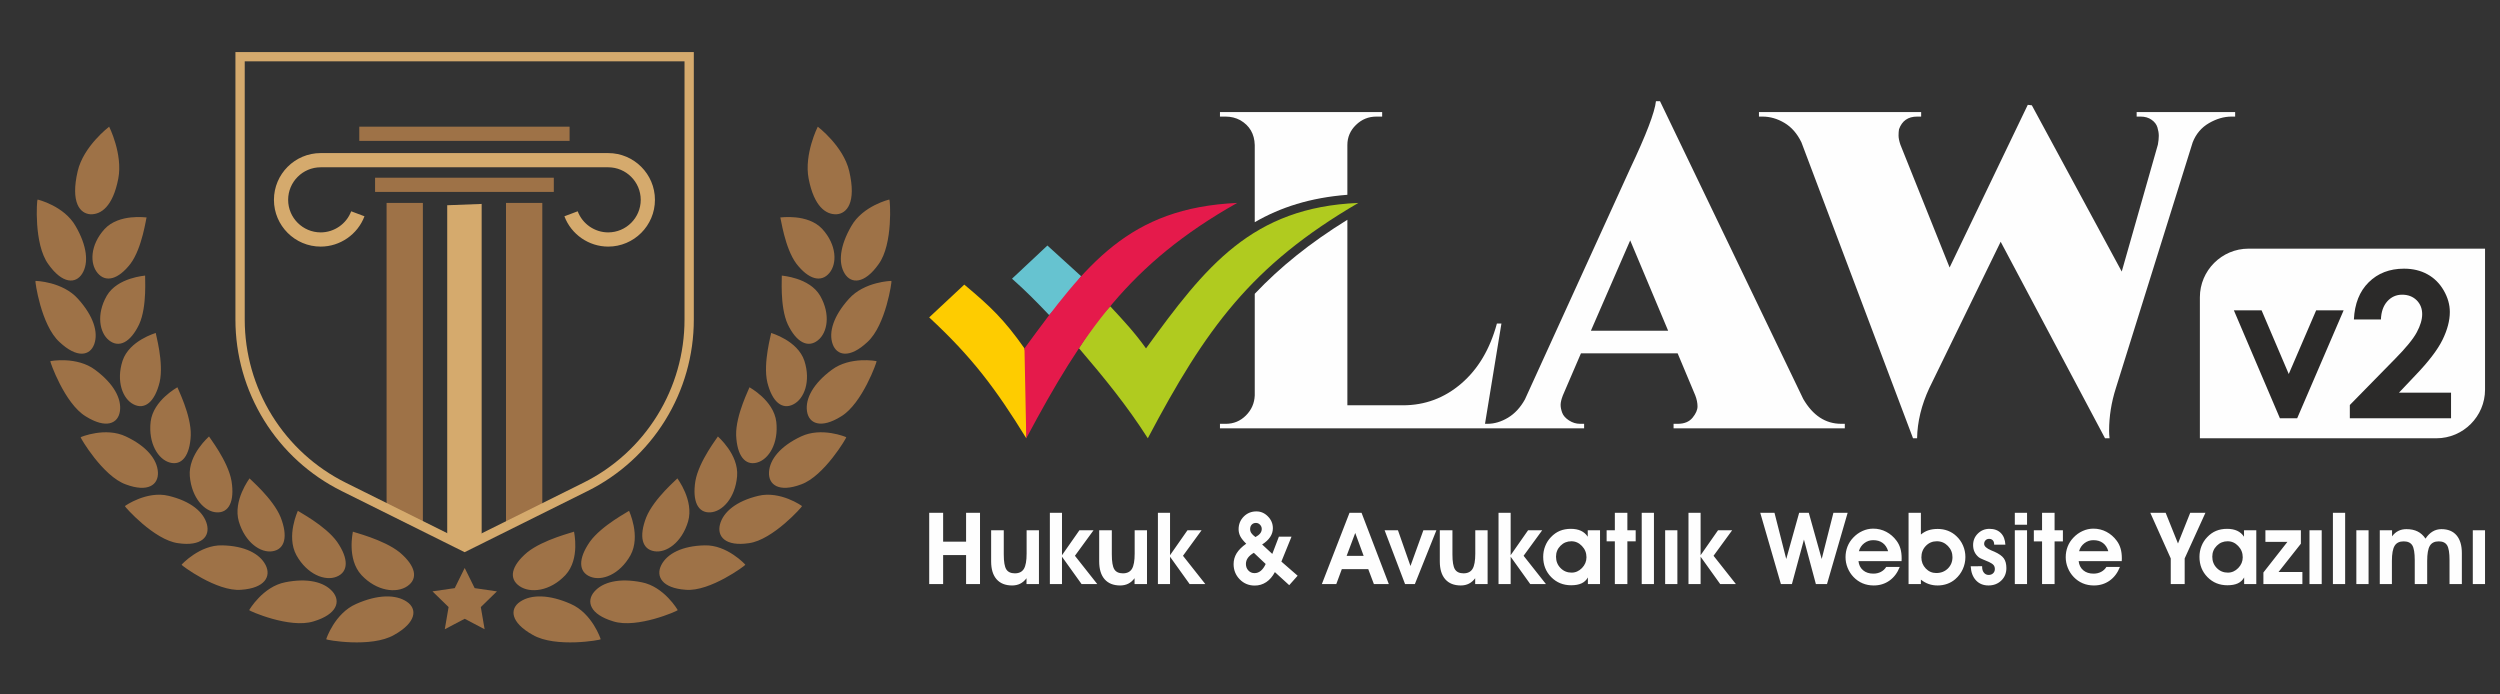 <?xml version="1.0" encoding="UTF-8"?>
<!DOCTYPE svg PUBLIC "-//W3C//DTD SVG 1.1//EN" "http://www.w3.org/Graphics/SVG/1.1/DTD/svg11.dtd">
<!-- Creator: CorelDRAW 2019 (64-Bit) -->
<svg xmlns="http://www.w3.org/2000/svg" xml:space="preserve" width="180mm" height="50mm" version="1.1" style="shape-rendering:geometricPrecision; text-rendering:geometricPrecision; image-rendering:optimizeQuality; fill-rule:evenodd; clip-rule:evenodd"
viewBox="0 0 17985.73 4996.04"
 xmlns:xlink="http://www.w3.org/1999/xlink">
 <rect x="0" y="0" width="17985.73" height="4996.04" fill="#333333" stroke="none"/>
 <defs>
  <style type="text/css">
   <![CDATA[
    .fil0 {fill:none}
    .fil8 {fill:#FEFEFE}
    .fil4 {fill:#FECC00}
    .fil7 {fill:#E51A4B}
    .fil6 {fill:#B0CB1F}
    .fil5 {fill:#66C3D0}
    .fil3 {fill:#FEFEFE;fill-rule:nonzero}
    .fil9 {fill:#2B2A29;fill-rule:nonzero}
    .fil1 {fill:#9E7247;fill-rule:nonzero}
    .fil2 {fill:#D5AA6D;fill-rule:nonzero}
   ]]>
  </style>
 </defs>
 <g id="Layer_x0020_1">
  <polygon class="fil0" points="-0,0 17985.73,0 17985.73,4996.04 -0,4996.04 "/>
  <polygon class="fil1" points="2698.41,1380.7 3984.23,1380.7 3984.23,1278.5 2698.41,1278.5 "/>
  <polygon class="fil1" points="2584.85,1013.56 4097.77,1013.56 4097.77,911.36 2584.85,911.36 "/>
  <path class="fil2" d="M2307.18 1101.32c-185.49,0 -336.37,150.92 -336.37,336.39 0,185.49 150.88,336.4 336.37,336.4 139.39,0 265.98,-87.66 314.98,-218.11l-95.64 -35.92c-34.14,90.8 -122.28,151.83 -219.34,151.83 -129.13,0 -234.18,-105.07 -234.18,-234.2 0,-129.12 105.06,-234.17 234.18,-234.17l2068.26 0c129.13,0 234.17,105.06 234.17,234.17 0,129.14 -105.05,234.2 -234.17,234.2 -97.05,0 -185.2,-61.03 -219.32,-151.83l-95.67 35.92c49.01,130.45 175.6,218.11 314.99,218.11 185.49,0 336.39,-150.91 336.39,-336.4 0,-185.47 -150.9,-336.39 -336.39,-336.39l-2068.26 0z"/>
  <path class="fil2" d="M3217.43 3888.52c32.85,-11.65 66.21,43.74 99.7,34.17 20.94,-5.99 41.93,-11.51 62.94,-16.62 29.34,-7.14 57.7,-14.06 85.13,-20.8l0 -2418.12 -247.77 9.39 0 2411.98z"/>
  <path class="fil1" d="M3640.32 1460.18c0,14.07 0,577.72 0,1012.75 0,167.74 0,316.35 0,406.96l0 907.38 261.16 -129.85 0 -845.59c0,-91.38 0,-258.66 0,-445.17 0,-400.59 0,-889.9 0,-906.48l-261.16 0z"/>
  <path class="fil1" d="M2781.14 2688.37l0 967.7 261.15 129.88 0 -719.13c0,-101.96 0,-254.64 0,-425.92 0,-494.47 0,-1144.42 0,-1180.71l-261.15 0 0 1228.19z"/>
  <path class="fil2" d="M1760.65 441.33l0 1857.9c0,244.09 67.95,482.81 196.49,690.31 128.58,207.49 312.06,374.63 530.63,483.32l854.87 425.1 854.88 -425.1c218.57,-108.68 402.05,-275.83 530.62,-483.32 128.56,-207.51 196.5,-446.23 196.5,-690.31l0 -1857.9 -3164 0zm1582 3531.31l-884.65 -439.92c-229.72,-114.22 -422.57,-289.88 -557.69,-507.96 -135.12,-218.11 -206.55,-468.98 -206.55,-725.53l0 -1924.78 3297.75 0 0 1924.78c0,256.56 -71.41,507.43 -206.52,725.53 -135.11,218.08 -327.98,393.74 -557.69,507.96l-884.66 439.92z"/>
  <path class="fil1" d="M1372.44 3131.16c4.1,-145.82 -97.92,-342.94 -96.18,-345.12 1.19,0.82 -173.81,92.88 -192.55,248.16 -17.69,155.8 54.46,271.06 138.43,293.74 85.68,23.43 144.18,-48.96 150.3,-196.78zm-411.23 -221.89c79.98,40.88 152.08,-17.12 187.11,-159.18 32.44,-140.65 -30.24,-353.2 -27.97,-354.74 1.1,0.62 -189.93,53.5 -238.69,200.22 -47.79,147.57 1.1,274.5 79.55,313.7zm-381.06 236.36c-4.05,0.88 159.47,280.52 324.63,339.28 161.02,60.16 236.44,2.22 231.26,-88.19 -4.98,-92.37 -82.9,-187.47 -230.38,-256.64 -147.18,-70.24 -325.22,4.14 -325.51,5.55zm318.38 495.45c-3.92,1.7 210,244.07 382.47,266.69 168.89,25.2 230.79,-47.92 207.61,-135.62 -23.77,-90.01 -118.19,-167.3 -275.17,-204.87 -156.86,-38.54 -315.03,72.35 -314.9,73.8zm767.05 -180.66c-25.27,-144.6 -163.02,-317.87 -161.92,-320.34 1.36,0.46 -150.6,128.11 -138.14,285.49 13.27,157.34 106.48,255.94 192.98,260.51 88.16,5.03 130.67,-78.82 107.09,-225.67zm-814.51 -2175.91c33.59,-175.73 -65.79,-373.13 -65.79,-373.13 0,0 -184.53,139.63 -226.47,320.27 -52.92,228.22 18.24,304.6 90.48,309.75 76.34,3.92 162.86,-54.36 201.78,-256.89zm941.72 3105.13c-3.46,3.55 292.39,135.48 464.04,80.45 168.77,-50.46 195.83,-143.91 136.32,-213.08 -60.84,-70.91 -181.98,-99.99 -341.76,-67.82 -160,31.02 -259.2,199.14 -258.6,200.45zm-486.46 -326.62c-3.62,2.53 254.09,195.47 428.8,180 171.39,-11.71 217.03,-97.03 175.74,-177.95 -42.45,-82.72 -151.38,-138.2 -312.35,-141.55 -160.79,-4.58 -292.48,138.13 -292.19,139.5zm1040.65 536.23c-3.2,4.55 324.36,63.85 488.83,-31.62 161.24,-90.1 167.74,-187.42 90.29,-239.09 -79.19,-53.14 -209.63,-52.19 -363.78,16.41 -154.54,67.18 -216.2,253.15 -215.34,254.31zm-1803.52 -2973.42c-82.1,-144.09 -272.46,-191.14 -273.49,-190 -4.43,-1.67 -28.65,320.12 77.81,465.01 101.53,143.42 197.51,142.3 243.81,67.42 47.42,-76.38 35.32,-198.79 -48.12,-342.43zm1475.74 2095.91c-55.4,-136.09 -225,-277.44 -224.12,-280.1 1.37,0 -120.9,158.15 -76.91,310.16 45.32,151.81 157.24,228.43 243.17,213.89 88.05,-14.23 111.86,-105.26 57.86,-243.96zm-1657.17 -1123.2c-4.17,0 102.84,305.63 254.94,397.05 147.23,91.93 233.05,51.51 245.75,-37.16 13.19,-90.8 -45.36,-199.24 -177.8,-297.4 -131.81,-99.04 -322.42,-63.76 -322.88,-62.48zm-106.87 -577.2c-4.41,-0.95 40.02,318.84 172.6,439.04 127.67,120.25 220.46,98.78 250.25,15.44 30.62,-85.35 -5.86,-202.94 -116.88,-325.9 -110.51,-124.08 -305.43,-129.88 -305.98,-128.58zm2675.09 2195.85c79.79,-53.99 61.18,-145.2 -54.14,-242.79 -116.06,-94.18 -337.56,-146.33 -337.42,-149.63 1.36,-0.73 -46.14,195.98 62.14,312.8 109.2,116.26 251.9,132.66 329.42,79.62zm-2162.09 -2089.4c-76.36,132.86 -53.15,266.46 16.83,321.07 71,56.31 153.62,15.21 216.17,-115.66 59.43,-129.3 40.1,-349.18 42.81,-350.63 0.95,1.3 -198.25,12.6 -275.8,145.22zm-65.83 -163.18c58.47,69.63 148.39,46.73 236.44,-67.22 84.88,-113.46 112.72,-332.17 115.87,-333 0.64,1.21 -198.12,-29.67 -302.47,83.64 -103.5,113.75 -107.7,248.56 -49.84,316.57zm1722.85 1933.59c-85.53,-119.2 -283.05,-220.22 -282.45,-223.23 1.27,-0.22 -86.14,181.11 -9.93,319.99 77.28,138.33 205.99,187.64 288.9,153.99 84.91,-34.18 88.61,-127.87 3.48,-250.74z"/>
  <path class="fil1" d="M5446.35 3327.94c83.98,-22.68 156.13,-137.94 138.44,-293.74 -18.74,-155.29 -193.76,-247.34 -192.58,-248.16 1.77,2.18 -100.25,199.29 -96.15,345.12 6.13,147.82 64.62,220.22 150.29,196.78zm340.49 -732.38c-48.76,-146.72 -239.79,-199.6 -238.69,-200.22 2.25,1.54 -60.43,214.09 -27.97,354.74 35.01,142.07 107.15,200.06 187.11,159.18 78.45,-39.2 127.34,-166.13 79.55,-313.7zm-24.03 544.52c-147.44,69.17 -225.39,164.27 -230.37,256.64 -5.18,90.41 70.25,148.35 231.28,88.19 165.13,-58.76 328.66,-338.4 324.63,-339.28 -0.31,-1.41 -178.33,-75.79 -325.54,-5.55zm-307.74 427.19c-156.99,37.57 -251.42,114.86 -275.19,204.87 -23.16,87.7 38.75,160.82 207.63,135.62 172.47,-22.62 386.36,-264.99 382.47,-266.69 0.11,-1.45 -158.04,-112.34 -314.9,-73.8zm-345.09 118.82c86.53,-4.58 179.73,-103.18 192.99,-260.51 12.47,-157.39 -139.5,-285.03 -138.13,-285.49 1.1,2.47 -136.66,175.74 -161.92,320.34 -23.59,146.85 18.92,230.7 107.07,225.67zm909.23 -2144.7c72.24,-5.16 143.38,-81.54 90.45,-309.75 -41.91,-180.64 -226.44,-320.27 -226.44,-320.27 0,0 -99.38,197.4 -65.79,373.13 38.92,202.53 125.45,260.8 201.78,256.89zm-1402.11 2647.79c-159.78,-32.17 -280.92,-3.1 -341.77,67.82 -59.53,69.18 -32.44,162.62 136.31,213.08 171.65,55.04 467.5,-76.9 464.06,-80.45 0.59,-1.31 -98.6,-169.44 -258.6,-200.45zm452.88 -265.67c-160.99,3.35 -269.93,58.82 -312.37,141.55 -41.27,80.92 4.35,166.24 175.76,177.95 174.69,15.47 432.41,-177.47 428.78,-180 0.3,-1.37 -131.38,-144.08 -292.17,-139.5zm-963.84 421.43c-154.12,-68.6 -284.56,-69.54 -363.74,-16.41 -77.47,51.67 -70.96,148.99 90.27,239.09 164.46,95.47 492.02,36.17 488.85,31.62 0.83,-1.16 -60.81,-187.13 -215.38,-254.31zm1970.77 -2376.69c46.29,74.88 142.25,76 243.79,-67.42 106.48,-144.9 82.23,-466.68 77.81,-465.01 -1.02,-1.14 -191.37,45.91 -273.47,190 -83.47,143.64 -95.54,266.05 -48.12,342.43zm-1369.75 1997.44c85.93,14.54 197.84,-62.08 243.17,-213.89 44.01,-152.01 -78.28,-310.16 -76.91,-310.16 0.88,2.66 -168.73,144.01 -224.14,280.1 -53.98,138.7 -30.17,229.73 57.88,243.96zm1276.42 -1304.68c-132.45,98.16 -190.99,206.61 -177.82,297.4 12.7,88.67 98.51,129.09 245.77,37.16 152.09,-91.42 259.1,-397.05 254.95,-397.05 -0.49,-1.28 -191.08,-36.56 -322.89,62.48zm123.77 -511.1c-111.02,122.96 -147.49,240.55 -116.88,325.9 29.8,83.34 122.56,104.82 250.25,-15.44 132.58,-120.2 177.01,-439.99 172.58,-439.04 -0.55,-1.3 -195.47,4.5 -305.96,128.58zm-2039.72 1987.65c108.29,-116.82 60.81,-313.53 62.17,-312.8 0.12,3.3 -221.35,55.46 -337.42,149.63 -115.32,97.58 -133.95,188.8 -54.14,242.79 77.5,53.05 220.2,36.64 329.39,-79.62zm1556.88 -2155.01c2.73,1.45 -16.64,221.33 42.81,350.63 62.55,130.87 145.16,171.96 216.17,115.66 69.99,-54.61 93.21,-188.2 16.85,-321.07 -77.57,-132.62 -276.75,-143.93 -275.82,-145.22zm291.81 -334.52c-104.35,-113.31 -303.11,-82.43 -302.47,-83.64 3.12,0.83 30.99,219.54 115.85,333 88.07,113.95 177.99,136.85 236.44,67.22 57.88,-68.01 53.68,-202.82 -49.82,-316.57zm-1669.55 2500.9c82.9,33.65 211.61,-15.66 288.92,-153.99 76.2,-138.88 -11.23,-320.21 -9.96,-319.99 0.59,3.02 -196.89,104.04 -282.46,223.23 -85.12,122.87 -81.43,216.56 3.5,250.74z"/>
  <polygon class="fil1" points="3343.16,4086.07 3414.8,4231.21 3574.99,4254.49 3459.08,4367.47 3486.43,4526.98 3343.16,4451.66 3199.89,4526.98 3227.27,4367.47 3111.35,4254.49 3271.54,4231.21 "/>
  <path class="fil3" d="M8819.01 3049.07c56.34,0 104.55,-20.04 144.64,-60.13 40.09,-40.1 61.22,-88.3 63.38,-144.65l0 -730.53c181.93,-192.09 394.73,-364.31 666.33,-532.66l0 1334.7 399.8 0c158.18,0 297.94,-52.01 419.3,-156.03 121.34,-104.01 206.94,-248.1 256.78,-432.3l32.5 0 -123.52 754.09 -1901.47 0 0 -32.5 42.27 0zm208.02 -1450.58l0 -554.91c-2.16,-80.18 -36.83,-139.76 -104.01,-178.77 -32.49,-17.34 -67.17,-26 -104.01,-26l-42.27 0 0 -32.51 1166.89 0 0 32.51 -42.26 0c-56.35,0 -105.1,20.04 -146.27,60.13 -41.16,40.09 -61.75,88.29 -61.75,144.64l0 357.81c-266.46,20.63 -481.14,89.91 -666.33,197.1zm4219 1450.58l26.01 0 0 32.5 -1231.89 0 0 -32.5 29.25 0c47.67,0 83.42,-14.63 107.26,-43.89 23.83,-29.25 35.75,-56.35 35.75,-81.26 0,-24.92 -5.42,-51.46 -16.26,-79.64l-126.76 -302.28 -695.58 0 -130.02 302.28c-10.84,28.18 -16.26,50.92 -16.26,68.26 0,17.34 3.8,36.29 11.38,56.88 7.57,20.58 23.83,39 48.75,55.26 24.92,16.26 51.47,24.38 79.64,24.38l29.25 0 0 32.5 -724.83 0 0 -32.5 29.26 0c49.83,0 99.13,-14.63 147.88,-43.89 48.75,-29.25 89.39,-73.14 121.89,-131.65l757.34 -1660.94c114.85,-242.69 176.61,-404.13 185.27,-484.31l29.25 0 1030.38 2142c69.34,119.19 160.35,178.78 273.02,178.78zm-1800.71 -669.59l555.81 0 -273.02 -650.07 -282.79 650.07zm4635.05 -1540.67l-26.01 0c-54.17,0 -108.34,15.71 -162.51,47.13 -54.18,31.42 -93.19,77.46 -117.02,138.14l-552.56 1768.21c-32.51,101.84 -48.75,203.69 -48.75,305.53 0,19.49 1.07,37.92 3.24,55.26l-32.49 0 -750.84 -1413.91 -513.55 1053.13c-56.35,121.33 -85.6,241.6 -87.77,360.78l-29.25 0 -802.84 -2128.99c-30.35,-62.85 -70.97,-109.43 -121.88,-139.77 -50.93,-30.34 -103.48,-45.5 -157.66,-45.5l-26 0 0 -32.51 1166.89 0 0 32.51 -29.27 0c-65.01,0 -108.34,30.34 -130.02,91.01 -2.16,13 -3.25,28.17 -3.25,45.5 0,17.34 4.34,39.01 13.01,65l354.29 884.11 562.31 -1170.13 29.26 3.25 646.82 1196.13 260.03 -913.36c4.33,-23.83 6.5,-44.96 6.5,-63.38 0,-18.42 -3.25,-38.46 -9.75,-60.13 -6.5,-21.66 -20.58,-40.09 -42.25,-55.26 -21.67,-15.17 -47.68,-22.74 -78.02,-22.74l-29.26 0 0 -32.51 708.59 0 0 32.51z"/>
  <path class="fil4" d="M7370.36 2506.49l8.26 36.4 8.27 581.83 -3.55 28.36c-220.77,-358.35 -390.82,-584.53 -698.53,-869.59l252.5 -235.98c189.99,159.14 286.65,250.87 433.04,458.99z"/>
  <path class="fil5" d="M7280.7 2005.03l254.6 -238.63 243.32 221.35c-12.42,13.62 -17.97,25.91 -29.39,40.32 -22.56,28.45 -49.88,59.72 -70.94,87.68 -40.25,53.41 -81.78,102.91 -130.06,151.3 -91.95,-96.65 -167.16,-173.07 -267.53,-262.02z"/>
  <path class="fil6" d="M7762.09 2504.89c75.36,-118.81 134.51,-210.23 225.21,-301.31 92.41,98.68 178.92,192.43 257.41,302.91 427.89,-590.44 762.27,-1015.02 1527.68,-1046.56 -770.62,449.04 -1099.12,905.78 -1514.7,1693.15 -150.72,-236.38 -314.65,-435.91 -495.6,-648.19z"/>
  <path class="fil7" d="M7370.36 2506.49c443.47,-605.44 749.73,-1010.72 1530.37,-1046.59 -775.25,437.01 -1106.46,924.27 -1517.38,1693.18l-12.99 -646.59z"/>
  <path class="fil8" d="M16176.3 1788.9l1701.82 0 0 1014.46c0,192.35 -157.38,349.72 -349.72,349.72l-1701.82 0 0 -1014.46c0,-192.35 157.38,-349.72 349.72,-349.72z"/>
  <path class="fil9" d="M16071.17 2232.65l199.34 0 195.45 458.16 197.15 -458.16 197.63 0 -334.11 776.42 -124.29 0 -331.18 -776.42zm1057.89 65.8l-194.47 0c5.36,-113.56 40.7,-202.76 106.74,-267.83 65.8,-65.06 150.36,-97.72 253.69,-97.72 63.85,0 120.14,13.41 168.89,40.46 48.74,26.81 87.73,65.56 116.98,116.25 29.25,50.69 43.87,102.35 43.87,154.75 0,62.38 -17.8,129.4 -53.13,201.29 -35.58,71.89 -100.65,156.95 -194.96,254.91l-117.71 124.29 374.56 0 0 184.23 -728.17 0 0 -95.53 324.85 -331.18c78.47,-79.45 130.87,-143.3 156.7,-191.55 26.08,-48.25 38.99,-91.88 38.99,-130.87 0,-40.46 -13.4,-73.84 -40.21,-100.41 -27.05,-26.32 -61.65,-39.48 -103.82,-39.48 -42.89,0 -78.47,16.09 -107.22,48.01 -28.51,31.92 -43.63,75.55 -45.57,130.38z"/>
  <path class="fil3" d="M6785.16 3993.54l0 208.36 -100.22 0 0 -512.62 100.22 0 0 207.65 165.11 0 0 -207.65 100.21 0 0 512.62 -100.21 0 0 -208.36 -165.11 0zm599.86 208.36l0 -41.94c-13.1,17.55 -28.24,30.65 -45.18,39.17 -17.06,8.53 -36.52,12.86 -58.27,12.86 -48.55,0 -85.92,-14.9 -111.99,-44.69 -26.08,-29.81 -39.06,-72.58 -39.06,-128.46l0 -224.11 90.85 0 0 173.88c0,52.27 6.01,88.08 18.03,107.3 12.01,19.22 32.68,28.84 62,28.84 30.17,0 51.67,-10.81 64.77,-32.32 13.1,-21.62 19.58,-58.27 19.58,-109.82l0 -167.88 88.69 0 0 387.17 -89.41 0zm255.23 0l-87.23 0 0 -512.62 87.23 0 0 304.98 125.46 -179.53 101.66 0 -133.98 183.73 160.65 203.44 -112.95 0 -140.84 -196.71 0 196.71zm522.12 0l0 -41.94c-13.1,17.55 -28.24,30.65 -45.18,39.17 -17.06,8.53 -36.52,12.86 -58.27,12.86 -48.55,0 -85.92,-14.9 -111.99,-44.69 -26.08,-29.81 -39.06,-72.58 -39.06,-128.46l0 -224.11 90.85 0 0 173.88c0,52.27 6.01,88.08 18.03,107.3 12.01,19.22 32.68,28.84 62,28.84 30.17,0 51.67,-10.81 64.77,-32.32 13.1,-21.62 19.58,-58.27 19.58,-109.82l0 -167.88 88.69 0 0 387.17 -89.41 0zm255.23 0l-87.23 0 0 -512.62 87.23 0 0 304.98 125.46 -179.53 101.66 0 -133.98 183.73 160.65 203.44 -112.95 0 -140.84 -196.71 0 196.71zm754.27 -86.04c-16.71,31.49 -37.37,55.52 -62.12,72.1 -24.76,16.47 -52.4,24.75 -82.91,24.75 -42.67,0 -78.71,-14.9 -108.03,-44.81 -29.32,-29.93 -43.98,-66.46 -43.98,-109.59 0,-28.36 7.32,-54.44 21.99,-78.11 14.66,-23.67 37.61,-46.62 68.85,-68.62 -20.3,-19.7 -34.48,-37.49 -42.66,-53.35 -8.05,-15.87 -12.13,-32.68 -12.13,-50.59 0,-36.05 12.37,-66.58 37.01,-91.33 24.63,-24.75 55.03,-37.13 91.2,-37.13 31.72,0 59.36,12.14 82.91,36.29 23.67,24.15 35.45,52.39 35.45,84.83 0,22.47 -6.49,43.63 -19.58,63.21 -12.98,19.58 -32.2,37.49 -57.68,53.71l73.06 67.78 47.46 -124.13 90.85 0 -72.94 179.41 116.92 101.66 -60.56 68.02 -103.1 -94.1zm-66.21 -58.39l-85.2 -80.52c-19.46,11.54 -33.76,23.79 -43.02,36.77 -9.25,12.98 -13.94,27.64 -13.94,43.75 0,18.87 5.89,34.48 17.79,46.98 11.77,12.62 26.56,18.87 44.1,18.87 16.71,0 31.72,-5.53 45.18,-16.71 13.58,-11.17 25.24,-27.52 35.09,-49.14zm-73.54 -193.71c15.26,-8.05 26.56,-16.83 34,-26.32 7.57,-9.49 11.3,-20.18 11.3,-31.96 0,-11.77 -4.21,-21.87 -12.5,-30.52 -8.29,-8.53 -18.03,-12.86 -29.32,-12.86 -12.38,0 -22.47,4.09 -30.17,12.13 -7.81,8.17 -11.66,18.99 -11.66,32.69 0,10.09 2.89,19.58 8.77,28.48 5.9,8.77 15.75,18.27 29.57,28.36zm778.42 135.54l-60.56 -164.99 -62 164.99 122.56 0zm-157.06 95.17l-39.77 107.42 -103.83 0 198.87 -512.62 86.64 0 196.1 512.62 -107.42 0 -40.5 -107.42 -190.1 0zm525.48 107.42l-70.65 0 -147.08 -387.17 96.01 0 90.12 257.28 92.89 -257.28 93.74 0 -155.02 387.17zm433.92 0l0 -41.94c-13.1,17.55 -28.24,30.65 -45.18,39.17 -17.06,8.53 -36.52,12.86 -58.27,12.86 -48.55,0 -85.92,-14.9 -111.99,-44.69 -26.08,-29.81 -39.06,-72.58 -39.06,-128.46l0 -224.11 90.85 0 0 173.88c0,52.27 6.01,88.08 18.03,107.3 12.01,19.22 32.68,28.84 62,28.84 30.17,0 51.67,-10.81 64.77,-32.32 13.1,-21.62 19.58,-58.27 19.58,-109.82l0 -167.88 88.69 0 0 387.17 -89.41 0zm255.23 0l-87.23 0 0 -512.62 87.23 0 0 304.98 125.46 -179.53 101.66 0 -133.98 183.73 160.65 203.44 -112.95 0 -140.84 -196.71 0 196.71zm326.37 -196.95c0,32.56 10.81,59.84 32.56,81.84 21.62,21.99 48.06,32.92 79.31,32.92 28.36,0 53.23,-11.05 74.86,-33.04 21.51,-22.11 32.32,-47.94 32.32,-77.51 0,-31.49 -10.81,-58.51 -32.56,-81.11 -21.63,-22.71 -46.98,-34.01 -76.07,-34.01 -30.52,0 -56.48,10.7 -78.1,32.2 -21.51,21.51 -32.32,47.71 -32.32,78.71zm229.27 196.95l0 -47.58c-10.81,19.22 -25.95,33.4 -45.54,42.54 -19.58,9.13 -44.57,13.7 -75.1,13.7 -57.19,0 -105.03,-19.58 -143.36,-58.64 -38.33,-39.05 -57.55,-87.6 -57.55,-145.51 0,-27.28 4.81,-53.12 14.42,-77.51 9.61,-24.39 23.31,-45.9 41.22,-64.41 19.22,-20.42 40.49,-35.45 63.92,-45.18 23.56,-9.73 49.87,-14.66 79.2,-14.66 28.12,0 52.39,4.69 72.69,14.06 20.31,9.49 36.65,23.67 49.03,42.66l0 -46.62 88.32 0 0 387.17 -87.24 0zm193.95 0l0 -307.14 -59.12 0 0 -80.04 59.12 0 0 -125.45 90.12 0 0 125.45 59.84 0 0 80.04 -59.84 0 0 307.14 -90.12 0zm193.35 0l0 -512.62 87.96 0 0 512.62 -87.96 0zm168.59 0l0 -387.17 87.96 0 0 387.17 -87.96 0zm255.1 0l-87.23 0 0 -512.62 87.23 0 0 304.98 125.46 -179.53 101.66 0 -133.98 183.73 160.65 203.44 -112.95 0 -140.84 -196.71 0 196.71zm429.11 -512.62l102.38 0 84.59 332.38 92.89 -332.38 69.34 0 92.89 332.38 84.24 -332.38 102.38 0 -148.52 512.62 -80.04 0 -85.79 -320 -86.52 320 -79.31 0 -148.52 -512.62zm919.97 276.14c-7.69,-25.84 -20.66,-45.54 -38.81,-59 -18.15,-13.58 -41.1,-20.3 -68.74,-20.3 -23.91,0 -45.42,7.32 -64.41,21.86 -18.98,14.55 -31.72,33.65 -38.33,57.44l210.28 0zm-213.41 71.37c3.01,27.88 14.18,49.99 33.28,65.98 18.98,16.1 43.75,24.15 73.9,24.15 20.18,0 38.33,-4.21 54.44,-12.74 15.98,-8.41 28.72,-20.3 38.09,-35.57l97.33 0c-16.46,42.18 -40.98,74.99 -73.78,98.42 -32.68,23.31 -70.53,34.96 -113.55,34.96 -28.85,0 -55.4,-5.05 -79.68,-15.26 -24.27,-10.21 -46.02,-25.36 -65.37,-45.3 -18.27,-18.98 -32.44,-40.98 -42.54,-65.97 -10.09,-24.88 -15.14,-50.59 -15.14,-76.79 0,-27.04 4.69,-52.39 13.94,-76.18 9.25,-23.79 22.95,-45.18 40.98,-64.17 19.7,-20.91 42.06,-37.01 66.93,-48.19 24.87,-11.29 50.47,-16.94 77.03,-16.94 33.52,0 64.89,7.56 93.97,22.83 29.08,15.26 53.84,36.77 74.26,64.41 12.5,16.7 21.63,35.32 27.64,56 6.01,20.54 9.01,44.21 9.01,71.01 0,2.05 -0.12,5.29 -0.36,9.61 -0.24,4.45 -0.36,7.57 -0.36,9.73l-310.02 0zm452.66 -26.92c0,31.49 10.46,58.16 31.37,79.92 20.91,21.86 46.14,32.8 75.7,32.8 33.53,0 61.41,-10.82 83.52,-32.56 21.98,-21.75 33.04,-48.91 33.04,-81.6 0,-31.13 -10.94,-58.03 -32.92,-80.63 -21.99,-22.47 -48.43,-33.77 -79.44,-33.77 -31.36,0 -57.79,11.06 -79.19,33.29 -21.38,22.22 -32.08,49.74 -32.08,82.54zm-3.48 -164.38c16.7,-13.82 34.72,-24.03 54.19,-30.41 19.58,-6.48 41.82,-9.73 66.94,-9.73 25.83,0 50.11,4.33 72.94,12.98 22.7,8.77 42.9,21.39 60.56,38.09 20.9,19.22 37.01,41.94 48.42,68.14 11.42,26.2 17.07,53.72 17.07,82.55 0,31.01 -6.26,60.2 -18.87,87.84 -12.5,27.52 -30.41,51.43 -53.72,71.61 -17.07,14.79 -36.53,26.08 -58.03,33.77 -21.63,7.8 -44.7,11.65 -69.1,11.65 -22.95,0 -44.34,-3.49 -64.05,-10.33 -19.71,-6.97 -38.46,-17.43 -56.36,-31.49l0 31.72 -88.69 0 0 -512.62 88.69 0 0 156.22zm440.51 228.07l0 5.29c0,17.07 4.33,30.89 12.98,41.46 8.77,10.7 20.07,15.99 33.89,15.99 13.09,0 23.91,-3.97 32.19,-11.9 8.29,-8.05 12.5,-18.15 12.5,-30.52 0,-11.54 -3,-20.91 -9.13,-28.37 -6.13,-7.32 -16.94,-14.78 -32.68,-22.22 -8.89,-3.97 -21.99,-9.49 -39.41,-16.59 -17.31,-7.08 -28.49,-12.62 -33.41,-16.58 -14.3,-11.78 -24.87,-24.88 -31.59,-39.3 -6.85,-14.42 -10.22,-31.01 -10.22,-49.51 0,-32.68 11.42,-60.32 34.25,-82.79 22.95,-22.59 50.59,-33.88 83.27,-33.88 34.48,0 61.64,9.97 81.71,29.93 20.07,20.06 31.01,48.06 32.93,83.99l-80.76 0 0 -2.17c0,-12.37 -3.25,-22.11 -9.73,-29.08 -6.48,-7.09 -15.5,-10.57 -27.04,-10.57 -10.09,0 -18.51,3.48 -25.23,10.33 -6.73,6.96 -10.1,15.62 -10.1,25.95 0,16.83 17.43,32.57 52.28,47.11 9.13,3.72 16.22,6.72 21.14,8.77 33.41,15.02 56.13,31.12 68.38,48.42 12.14,17.19 18.27,40.5 18.27,69.81 0,36.05 -12.26,65.97 -36.65,89.53 -24.39,23.55 -55.16,35.32 -92.17,35.32 -37.37,0 -67.41,-12.37 -90.36,-37.25 -22.83,-24.87 -35.33,-58.4 -37.49,-100.82l82.18 -0.36zm323.13 -298.48l-87.96 0 0 -85.8 87.96 0 0 85.8zm-87.96 426.82l0 -387.17 87.96 0 0 387.17 -87.96 0zm195.98 0l0 -307.14 -59.12 0 0 -80.04 59.12 0 0 -125.45 90.12 0 0 125.45 59.84 0 0 80.04 -59.84 0 0 307.14 -90.12 0zm476.69 -236.48c-7.69,-25.84 -20.66,-45.54 -38.81,-59 -18.15,-13.58 -41.1,-20.3 -68.74,-20.3 -23.91,0 -45.42,7.32 -64.41,21.86 -18.98,14.55 -31.72,33.65 -38.33,57.44l210.28 0zm-213.41 71.37c3.01,27.88 14.18,49.99 33.28,65.98 18.98,16.1 43.75,24.15 73.9,24.15 20.18,0 38.33,-4.21 54.44,-12.74 15.98,-8.41 28.72,-20.3 38.09,-35.57l97.33 0c-16.46,42.18 -40.98,74.99 -73.78,98.42 -32.68,23.31 -70.53,34.96 -113.55,34.96 -28.85,0 -55.4,-5.05 -79.68,-15.26 -24.27,-10.21 -46.02,-25.36 -65.37,-45.3 -18.27,-18.98 -32.44,-40.98 -42.54,-65.97 -10.09,-24.88 -15.14,-50.59 -15.14,-76.79 0,-27.04 4.69,-52.39 13.94,-76.18 9.25,-23.79 22.95,-45.18 40.98,-64.17 19.7,-20.91 42.06,-37.01 66.93,-48.19 24.87,-11.29 50.47,-16.94 77.03,-16.94 33.52,0 64.89,7.56 93.97,22.83 29.08,15.26 53.84,36.77 74.26,64.41 12.5,16.7 21.63,35.32 27.64,56 6.01,20.54 9.01,44.21 9.01,71.01 0,2.05 -0.12,5.29 -0.36,9.61 -0.24,4.45 -0.36,7.57 -0.36,9.73l-310.02 0zm762.8 -19.34l0 184.45 -100.22 0 0 -184.45 -147.08 -328.17 110.43 0 88.69 220.74 87.96 -220.74 109.46 0 -149.24 328.17zm198.63 -12.5c0,32.56 10.81,59.84 32.56,81.84 21.62,21.99 48.06,32.92 79.31,32.92 28.36,0 53.23,-11.05 74.86,-33.04 21.51,-22.11 32.32,-47.94 32.32,-77.51 0,-31.49 -10.81,-58.51 -32.56,-81.11 -21.63,-22.71 -46.98,-34.01 -76.07,-34.01 -30.52,0 -56.48,10.7 -78.1,32.2 -21.51,21.51 -32.32,47.71 -32.32,78.71zm229.27 196.95l0 -47.58c-10.81,19.22 -25.95,33.4 -45.54,42.54 -19.58,9.13 -44.57,13.7 -75.1,13.7 -57.19,0 -105.03,-19.58 -143.36,-58.64 -38.33,-39.05 -57.55,-87.6 -57.55,-145.51 0,-27.28 4.81,-53.12 14.42,-77.51 9.61,-24.39 23.31,-45.9 41.22,-64.41 19.22,-20.42 40.49,-35.45 63.92,-45.18 23.56,-9.73 49.87,-14.66 79.2,-14.66 28.12,0 52.39,4.69 72.69,14.06 20.31,9.49 36.65,23.67 49.03,42.66l0 -46.62 88.32 0 0 387.17 -87.24 0zm138.43 0l0 -83.15 172.79 -220.39 -158.37 0 0 -83.63 255.23 0 0 96.85 -160.9 203.8 171.71 0 0 86.52 -280.46 0zm331.54 0l0 -387.17 87.96 0 0 387.17 -87.96 0zm168.59 0l0 -512.62 87.96 0 0 512.62 -87.96 0zm168.59 0l0 -387.17 87.96 0 0 387.17 -87.96 0zm256.91 -387.17l0 43.87c13.1,-17.55 28.24,-30.65 45.18,-39.06 17.06,-8.53 36.41,-12.73 58.27,-12.73 31.25,0 57.92,5.53 80.04,16.58 22.22,11.05 41.33,28.24 57.19,51.67 15.26,-22.95 32.44,-40.13 51.43,-51.31 18.98,-11.29 40.02,-16.94 62.97,-16.94 47.34,0 83.75,14.9 109.1,44.69 25.36,29.81 37.98,72.58 37.98,128.1l0 222.3 -88.69 0 0 -171.59c0,-52.51 -5.77,-88.32 -17.42,-107.19 -11.66,-18.87 -31.72,-28.36 -60.33,-28.36 -29.8,0 -51.07,10.57 -63.8,31.83 -12.86,21.27 -19.22,57.68 -19.22,109.35l0 165.95 -89.41 0 0 -171.59c0,-52.27 -5.89,-87.96 -17.79,-107.07 -11.89,-18.98 -32.56,-28.48 -62.12,-28.48 -30.05,0 -51.67,10.57 -64.77,31.83 -13.1,21.27 -19.7,57.68 -19.7,109.35l0 165.95 -87.24 0 0 -387.17 88.32 0zm580.88 387.17l0 -387.17 87.96 0 0 387.17 -87.96 0z"/>
 </g>
</svg>
